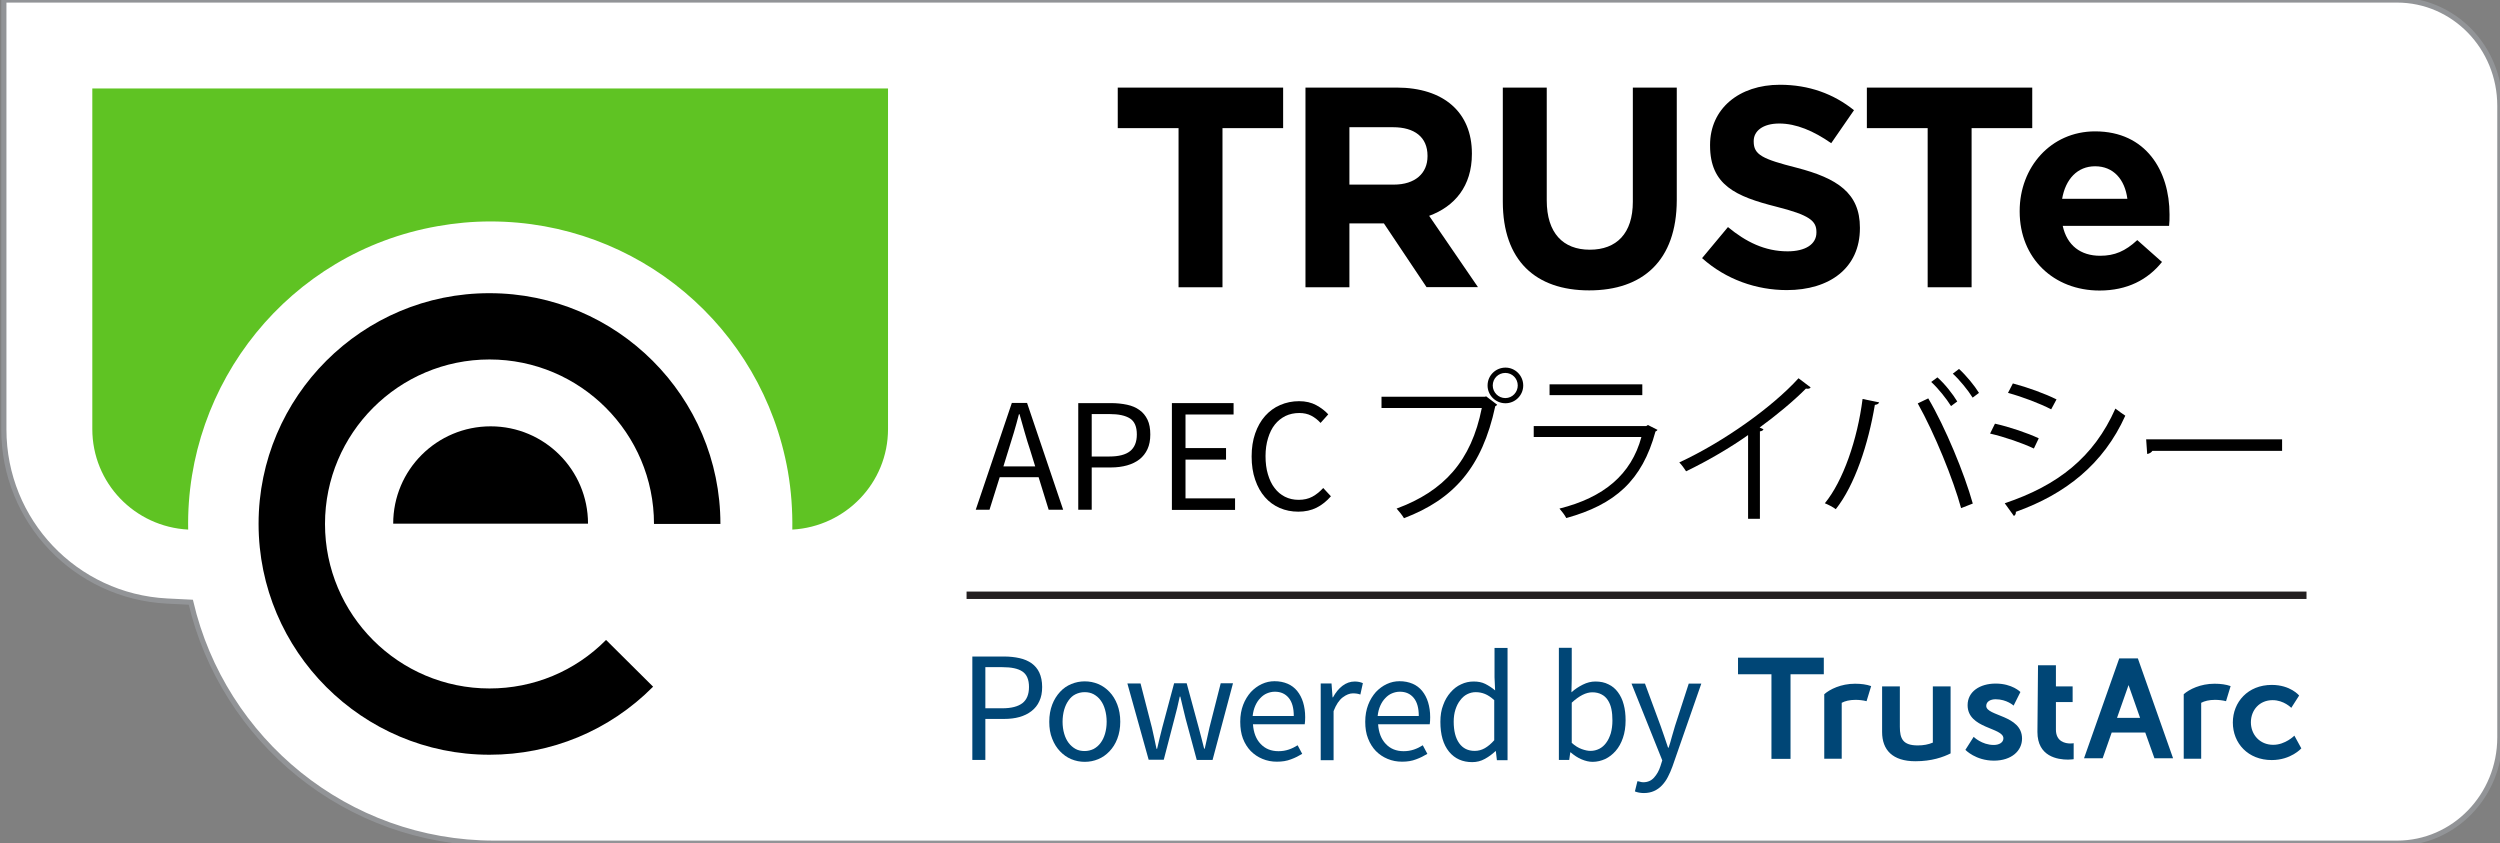 <?xml version="1.0" encoding="utf-8"?>
<!-- Generator: Adobe Illustrator 23.0.2, SVG Export Plug-In . SVG Version: 6.00 Build 0)  -->
<svg version="1.1" baseProfile="tiny" id="Layer_1" xmlns="http://www.w3.org/2000/svg" xmlns:xlink="http://www.w3.org/1999/xlink"
	 x="0px" y="0px" width="169px" height="57px" viewBox="0 0 169 57" xml:space="preserve">
<rect x="0" y="0" width="169" height="57" fill="#808080" stroke="none"/>
<path fill="#FFFFFF" stroke="#929497" stroke-width="0.35" stroke-miterlimit="10" d="M58.3,0h98.44h-4.75h10.05
	c3.84,0,6.95,3.2,6.95,7.15v42.7c0,3.95-3.11,7.15-6.95,7.15h-10.05h4.75H58.16h5.5h-30.2l-0.01,0c0,0-0.01,0-0.03,0
	c-9.97,0-18.34-6.96-20.52-16.29l-1.61-0.08C5.1,40.31,0.26,35.22,0.26,29.03V0H63.8"/>
<g>
	<path fill="#5FC323" d="M6.24,5.98V29c0,3.66,2.87,6.61,6.48,6.8c-0.19-9.89,6.82-18.74,16.86-20.51c1.18-0.21,2.37-0.32,3.57-0.32
		c9.93,0,18.38,7.11,20.11,16.89c0.23,1.33,0.32,2.64,0.3,3.94c3.6-0.2,6.47-3.15,6.47-6.8V5.98H6.24z"/>
	<path d="M26.58,35.4c0-3.64,2.95-6.58,6.59-6.58c3.64,0,6.58,2.95,6.58,6.58H26.58z M17.48,35.41c0,8.61,7.01,15.61,15.61,15.61
		c4.18,0,8.11-1.63,11.06-4.6l-3.18-3.16c-2.1,2.12-4.9,3.28-7.88,3.28c-6.14,0-11.12-4.99-11.12-11.12
		c0-6.13,4.98-11.12,11.12-11.12c6.14,0,11.12,4.99,11.12,11.12h4.49c0-8.6-7-15.6-15.6-15.6C24.5,19.8,17.48,26.81,17.48,35.41"/>
</g>
<g>
	<path fill="#004676" d="M65.73,44.38h2.14c0.38,0,0.74,0.04,1.05,0.11c0.32,0.07,0.59,0.19,0.82,0.35c0.22,0.16,0.4,0.37,0.52,0.63
		c0.12,0.26,0.19,0.59,0.19,0.97c0,0.37-0.06,0.69-0.19,0.96c-0.12,0.27-0.3,0.49-0.53,0.67c-0.23,0.18-0.5,0.31-0.81,0.4
		c-0.32,0.09-0.67,0.13-1.05,0.13h-1.26v2.77h-0.88V44.38z M67.76,47.88c0.61,0,1.06-0.12,1.36-0.35c0.29-0.23,0.44-0.59,0.44-1.09
		c0-0.5-0.15-0.85-0.45-1.05s-0.75-0.29-1.35-0.29h-1.15v2.78H67.76z"/>
	<path fill="#004676" d="M70.93,48.79c0-0.43,0.07-0.82,0.2-1.16c0.13-0.34,0.31-0.62,0.53-0.86s0.47-0.41,0.76-0.53
		c0.29-0.12,0.59-0.18,0.91-0.18s0.62,0.06,0.91,0.18c0.29,0.12,0.54,0.3,0.76,0.53c0.22,0.23,0.4,0.52,0.53,0.86
		c0.13,0.34,0.2,0.72,0.2,1.16c0,0.43-0.07,0.81-0.2,1.15c-0.13,0.34-0.31,0.62-0.53,0.85c-0.22,0.23-0.47,0.41-0.76,0.53
		c-0.29,0.12-0.59,0.18-0.91,0.18s-0.62-0.06-0.91-0.18c-0.29-0.12-0.54-0.3-0.76-0.53c-0.22-0.23-0.4-0.51-0.53-0.85
		C70.99,49.6,70.93,49.22,70.93,48.79z M71.83,48.79c0,0.3,0.04,0.57,0.11,0.81c0.07,0.24,0.17,0.45,0.3,0.62
		c0.13,0.17,0.29,0.31,0.47,0.41s0.39,0.14,0.61,0.14s0.42-0.05,0.61-0.14c0.18-0.1,0.34-0.23,0.47-0.41
		c0.13-0.17,0.23-0.38,0.3-0.62c0.07-0.24,0.11-0.51,0.11-0.81c0-0.3-0.04-0.57-0.11-0.82c-0.07-0.25-0.17-0.46-0.3-0.63
		c-0.13-0.18-0.29-0.31-0.47-0.41c-0.19-0.1-0.39-0.14-0.61-0.14s-0.42,0.05-0.61,0.14s-0.34,0.23-0.47,0.41s-0.23,0.39-0.3,0.63
		C71.87,48.22,71.83,48.5,71.83,48.79z"/>
	<path fill="#004676" d="M76.21,46.2h0.89l0.77,2.99c0.06,0.25,0.11,0.49,0.16,0.72c0.05,0.23,0.1,0.47,0.15,0.71h0.04
		c0.06-0.24,0.11-0.48,0.17-0.72c0.06-0.24,0.12-0.48,0.18-0.72l0.8-2.99h0.85l0.81,2.99c0.06,0.25,0.13,0.49,0.19,0.72
		c0.06,0.23,0.12,0.47,0.18,0.71h0.04c0.06-0.24,0.11-0.48,0.16-0.71s0.1-0.48,0.16-0.72l0.76-2.99h0.83l-1.38,5.18H80.9l-0.75-2.78
		c-0.06-0.25-0.12-0.49-0.18-0.74s-0.11-0.49-0.18-0.76h-0.04c-0.06,0.26-0.11,0.52-0.17,0.76c-0.06,0.25-0.12,0.49-0.19,0.74
		l-0.72,2.77h-1.02L76.21,46.2z"/>
	<path fill="#004676" d="M83.84,48.79c0-0.43,0.07-0.81,0.2-1.15c0.13-0.34,0.31-0.62,0.52-0.86c0.22-0.23,0.46-0.41,0.74-0.54
		s0.56-0.19,0.86-0.19c0.33,0,0.62,0.06,0.88,0.17c0.26,0.11,0.48,0.28,0.65,0.49c0.17,0.21,0.31,0.47,0.4,0.77
		c0.09,0.3,0.14,0.63,0.14,1c0,0.19-0.01,0.35-0.03,0.48H84.7c0.04,0.56,0.21,1.01,0.52,1.33c0.31,0.33,0.71,0.49,1.21,0.49
		c0.25,0,0.48-0.04,0.69-0.11c0.21-0.07,0.41-0.17,0.6-0.29l0.31,0.58c-0.23,0.14-0.48,0.27-0.76,0.37
		c-0.28,0.11-0.59,0.16-0.95,0.16c-0.35,0-0.67-0.06-0.98-0.19s-0.56-0.3-0.79-0.53c-0.22-0.23-0.4-0.51-0.53-0.85
		C83.9,49.6,83.84,49.22,83.84,48.79z M87.46,48.4c0-0.53-0.11-0.94-0.34-1.22s-0.54-0.42-0.94-0.42c-0.19,0-0.36,0.04-0.53,0.11
		c-0.17,0.07-0.32,0.18-0.45,0.32c-0.14,0.14-0.25,0.31-0.34,0.51c-0.09,0.2-0.15,0.43-0.18,0.7H87.46z"/>
	<path fill="#004676" d="M89.29,46.2h0.72l0.07,0.94h0.03c0.18-0.33,0.39-0.59,0.64-0.78c0.25-0.19,0.53-0.29,0.83-0.29
		c0.21,0,0.39,0.04,0.55,0.11l-0.17,0.77c-0.09-0.03-0.16-0.05-0.23-0.06c-0.07-0.01-0.16-0.02-0.27-0.02
		c-0.22,0-0.45,0.09-0.69,0.27c-0.24,0.18-0.45,0.49-0.62,0.93v3.32h-0.87V46.2z"/>
	<path fill="#004676" d="M92.29,48.79c0-0.43,0.07-0.81,0.2-1.15c0.13-0.34,0.31-0.62,0.52-0.86c0.22-0.23,0.46-0.41,0.74-0.54
		s0.56-0.19,0.86-0.19c0.33,0,0.62,0.06,0.88,0.17c0.26,0.11,0.48,0.28,0.65,0.49c0.17,0.21,0.31,0.47,0.4,0.77
		c0.09,0.3,0.14,0.63,0.14,1c0,0.19-0.01,0.35-0.03,0.48h-3.49c0.04,0.56,0.21,1.01,0.52,1.33c0.31,0.33,0.71,0.49,1.21,0.49
		c0.25,0,0.48-0.04,0.69-0.11c0.21-0.07,0.41-0.17,0.6-0.29l0.31,0.58c-0.23,0.14-0.48,0.27-0.76,0.37
		c-0.28,0.11-0.59,0.16-0.95,0.16c-0.35,0-0.67-0.06-0.98-0.19s-0.56-0.3-0.79-0.53c-0.22-0.23-0.4-0.51-0.53-0.85
		C92.35,49.6,92.29,49.22,92.29,48.79z M95.91,48.4c0-0.53-0.11-0.94-0.34-1.22s-0.54-0.42-0.94-0.42c-0.19,0-0.36,0.04-0.53,0.11
		c-0.17,0.07-0.32,0.18-0.45,0.32c-0.14,0.14-0.25,0.31-0.34,0.51c-0.09,0.2-0.15,0.43-0.18,0.7H95.91z"/>
	<path fill="#004676" d="M97.37,48.79c0-0.42,0.06-0.8,0.19-1.13c0.12-0.34,0.29-0.62,0.5-0.86s0.44-0.42,0.71-0.54
		c0.27-0.13,0.55-0.19,0.85-0.19s0.56,0.05,0.78,0.16s0.44,0.25,0.67,0.44l-0.04-0.88v-1.99h0.88v7.59h-0.72l-0.07-0.61h-0.03
		c-0.21,0.2-0.44,0.37-0.71,0.52c-0.27,0.15-0.55,0.22-0.86,0.22c-0.65,0-1.17-0.23-1.56-0.7C97.56,50.33,97.37,49.66,97.37,48.79z
		 M98.27,48.78c0,0.62,0.12,1.11,0.37,1.46c0.25,0.35,0.6,0.52,1.05,0.52c0.24,0,0.47-0.06,0.68-0.18c0.21-0.12,0.43-0.3,0.64-0.54
		v-2.71c-0.22-0.2-0.43-0.34-0.63-0.42c-0.2-0.08-0.41-0.12-0.62-0.12c-0.21,0-0.4,0.05-0.58,0.14s-0.34,0.23-0.47,0.41
		c-0.14,0.17-0.24,0.38-0.32,0.62S98.27,48.49,98.27,48.78z"/>
	<path fill="#004676" d="M105.38,43.79h0.87v2.07l-0.02,0.94c0.23-0.21,0.49-0.38,0.77-0.52c0.28-0.14,0.56-0.21,0.85-0.21
		c0.33,0,0.63,0.06,0.88,0.19c0.26,0.12,0.47,0.3,0.64,0.53c0.17,0.23,0.31,0.51,0.39,0.83c0.09,0.32,0.13,0.68,0.13,1.08
		c0,0.44-0.06,0.83-0.18,1.18c-0.12,0.35-0.28,0.64-0.49,0.88c-0.21,0.24-0.44,0.42-0.71,0.55c-0.27,0.12-0.55,0.19-0.85,0.19
		c-0.24,0-0.49-0.06-0.75-0.17c-0.26-0.11-0.5-0.27-0.73-0.47h-0.03l-0.07,0.51h-0.7V43.79z M106.25,50.22
		c0.23,0.2,0.45,0.34,0.68,0.42c0.22,0.08,0.42,0.12,0.59,0.12c0.21,0,0.41-0.05,0.59-0.14s0.34-0.23,0.47-0.41
		c0.13-0.17,0.23-0.39,0.31-0.64c0.07-0.26,0.11-0.54,0.11-0.86c0-0.28-0.02-0.54-0.07-0.78s-0.13-0.43-0.24-0.6
		c-0.11-0.17-0.25-0.3-0.43-0.39c-0.17-0.09-0.38-0.14-0.62-0.14c-0.42,0-0.88,0.23-1.39,0.7V50.22z"/>
	<path fill="#004676" d="M110.88,52.85c0.07,0.02,0.14,0.03,0.2,0.03c0.3,0,0.54-0.1,0.73-0.31c0.19-0.21,0.34-0.47,0.44-0.79
		l0.12-0.38l-2.08-5.19h0.91l1.06,2.87c0.08,0.23,0.16,0.47,0.25,0.72s0.17,0.5,0.25,0.74h0.04c0.08-0.23,0.15-0.48,0.22-0.74
		c0.07-0.25,0.14-0.5,0.21-0.72l0.93-2.87h0.85l-1.95,5.6c-0.09,0.26-0.2,0.49-0.31,0.71c-0.11,0.22-0.25,0.41-0.4,0.57
		s-0.33,0.29-0.53,0.38c-0.2,0.09-0.43,0.14-0.69,0.14c-0.12,0-0.23-0.01-0.33-0.03s-0.19-0.04-0.28-0.08l0.17-0.69
		C110.74,52.81,110.81,52.83,110.88,52.85z"/>
</g>
<g>
	<g>
		<path d="M82.64,8.66v10.76h-2.97V8.66h-4.11V5.92h11.18v2.74H82.64z"/>
		<path d="M96.44,19.42l-2.89-4.32h-2.33v4.32h-2.97V5.92h6.16c3.19,0,5.09,1.68,5.09,4.45v0.04c0,2.18-1.17,3.55-2.89,4.18
			l3.3,4.82H96.44z M96.5,10.53c0-1.27-0.89-1.93-2.33-1.93h-2.95v3.88h3c1.45,0,2.28-0.77,2.28-1.91V10.53z"/>
		<path d="M107.43,19.63c-3.63,0-5.84-2.02-5.84-6V5.92h2.97v7.63c0,2.2,1.1,3.33,2.91,3.33c1.81,0,2.91-1.1,2.91-3.24V5.92h2.97
			v7.61C113.34,17.62,111.05,19.63,107.43,19.63z"/>
		<path d="M120.79,19.61c-2.05,0-4.11-0.71-5.73-2.16l1.75-2.1c1.21,1,2.49,1.64,4.03,1.64c1.21,0,1.95-0.48,1.95-1.27v-0.04
			c0-0.75-0.46-1.14-2.72-1.71c-2.72-0.69-4.47-1.45-4.47-4.13V9.8c0-2.45,1.96-4.07,4.72-4.07c1.97,0,3.64,0.62,5.01,1.72
			l-1.54,2.23c-1.19-0.83-2.37-1.33-3.51-1.33c-1.13,0-1.73,0.52-1.73,1.18v0.04c0,0.89,0.58,1.18,2.91,1.77
			c2.73,0.71,4.27,1.7,4.27,4.05v0.04C125.73,18.11,123.69,19.61,120.79,19.61z"/>
		<path d="M133.28,8.66v10.76h-2.97V8.66h-4.11V5.92h11.18v2.74H133.28z"/>
		<path d="M146.63,15.27h-7.19c0.29,1.33,1.22,2.02,2.53,2.02c0.98,0,1.7-0.31,2.51-1.06l1.67,1.48c-0.96,1.2-2.35,1.93-4.22,1.93
			c-3.1,0-5.4-2.18-5.4-5.34v-0.04c0-2.95,2.1-5.38,5.1-5.38c3.45,0,5.03,2.68,5.03,5.61v0.04C146.67,14.83,146.65,15,146.63,15.27z
			 M141.63,11.24c-1.2,0-2,0.87-2.23,2.2h4.41C143.64,12.13,142.87,11.24,141.63,11.24z"/>
	</g>
</g>
<g>
	<path fill="#004676" d="M119.74,45.58h-2.25v-1.12h5.8v1.12h-2.25v5.72h-1.29V45.58z M124.5,51.3v-3.79
		c0.22-0.12,0.54-0.2,0.93-0.2c0.26,0,0.51,0.03,0.75,0.09l0.31-1.02c-0.31-0.11-0.67-0.16-1.09-0.16c-0.95,0-1.71,0.38-2.08,0.71
		v4.36H124.5z M130.66,46.4v3.8c-0.31,0.13-0.63,0.19-1.02,0.19c-1,0-1.21-0.45-1.21-1.26V46.4h-1.2v3.08c0,1.21,0.7,1.98,2.25,1.98
		c1.11,0,1.88-0.28,2.38-0.53V46.4H130.66z M132.86,50.69c0,0,0.69,0.73,1.93,0.73c1.18,0,1.9-0.66,1.9-1.49
		c0-1.6-2.42-1.51-2.42-2.21c0-0.31,0.31-0.45,0.63-0.45c0.76,0,1.22,0.43,1.22,0.43l0.46-0.92c0,0-0.55-0.57-1.67-0.57
		c-1.07,0-1.9,0.54-1.9,1.46c0,1.6,2.42,1.5,2.42,2.24c0,0.29-0.3,0.45-0.65,0.45c-0.81,0-1.36-0.55-1.36-0.55L132.86,50.69z
		 M137.73,49.48c0,1.67,1.37,1.87,2.07,1.87c0.23,0,0.38-0.03,0.38-0.03v-1.08c0,0-0.09,0.02-0.22,0.02c-0.34,0-0.98-0.12-0.98-0.94
		v-1.86h1.13V46.4h-1.13v-1.43h-1.21L137.73,49.48z M148.8,51.3v-3.79c0.22-0.12,0.54-0.2,0.93-0.2c0.26,0,0.51,0.03,0.75,0.09
		l0.31-1.02c-0.31-0.11-0.67-0.16-1.09-0.16c-0.95,0-1.71,0.38-2.08,0.71v4.36H148.8z M153.57,46.3c-1.61,0-2.63,1.16-2.63,2.54
		c0,1.41,1.03,2.54,2.63,2.54c1.3,0,2-0.79,2-0.79l-0.47-0.86c0,0-0.61,0.62-1.43,0.62c-0.92,0-1.51-0.7-1.51-1.52
		c0-0.83,0.58-1.5,1.47-1.5c0.76,0,1.26,0.52,1.26,0.52l0.53-0.83C155.43,47.02,154.84,46.3,153.57,46.3 M145.02,49.52h-2.27
		l-0.61,1.74h-1.26l2.38-6.75h1.26l2.38,6.75h-1.26L145.02,49.52z M144.67,48.53l-0.78-2.22l-0.78,2.22H144.67z"/>
</g>
<line fill="none" stroke="#231F20" stroke-width="0.5" stroke-miterlimit="10" x1="65.34" y1="40.24" x2="155.92" y2="40.24"/>
<g>
	<path d="M70.21,32.26h-2.63l-0.69,2.2h-0.93l2.44-7.22h1.03l2.44,7.22h-0.98L70.21,32.26z M69.98,31.53l-0.34-1.1
		c-0.13-0.4-0.26-0.8-0.37-1.2s-0.23-0.81-0.35-1.23h-0.04c-0.11,0.42-0.22,0.83-0.34,1.23c-0.12,0.4-0.24,0.8-0.37,1.2l-0.34,1.1
		H69.98z"/>
	<path d="M72.89,27.25h2.21c0.4,0,0.76,0.04,1.09,0.11c0.33,0.07,0.61,0.19,0.84,0.36c0.23,0.16,0.41,0.38,0.54,0.65
		c0.13,0.27,0.19,0.6,0.19,1c0,0.38-0.06,0.71-0.19,0.99c-0.13,0.28-0.31,0.51-0.54,0.69c-0.23,0.18-0.52,0.32-0.84,0.41
		S75.5,31.6,75.1,31.6h-1.3v2.86h-0.91V27.25z M74.99,30.86c0.63,0,1.1-0.12,1.4-0.36c0.3-0.24,0.46-0.61,0.46-1.13
		c0-0.52-0.15-0.88-0.46-1.08c-0.31-0.2-0.77-0.3-1.4-0.3h-1.19v2.87H74.99z"/>
	<path d="M79.23,27.25h4.16v0.77h-3.25v2.27h2.74v0.78h-2.74v2.62h3.35v0.78h-4.27V27.25z"/>
	<path d="M84.61,30.86c0-0.58,0.08-1.1,0.24-1.56c0.16-0.46,0.38-0.85,0.67-1.18c0.29-0.32,0.62-0.57,1.02-0.74
		c0.39-0.17,0.82-0.26,1.28-0.26c0.44,0,0.83,0.09,1.16,0.27c0.33,0.18,0.6,0.39,0.81,0.62l-0.52,0.58
		c-0.19-0.21-0.4-0.37-0.63-0.49s-0.5-0.18-0.81-0.18c-0.34,0-0.66,0.07-0.93,0.2c-0.28,0.14-0.52,0.33-0.72,0.58
		c-0.2,0.25-0.35,0.56-0.46,0.92c-0.11,0.36-0.17,0.76-0.17,1.21c0,0.46,0.05,0.86,0.16,1.23s0.25,0.67,0.45,0.93
		s0.42,0.45,0.7,0.59c0.28,0.14,0.58,0.21,0.93,0.21c0.35,0,0.66-0.07,0.92-0.21c0.26-0.14,0.51-0.34,0.74-0.59l0.52,0.56
		c-0.29,0.33-0.61,0.59-0.97,0.77c-0.36,0.18-0.77,0.27-1.23,0.27c-0.45,0-0.87-0.08-1.26-0.25s-0.72-0.41-1-0.73
		s-0.5-0.71-0.66-1.18C84.69,31.97,84.61,31.44,84.61,30.86z"/>
	<path d="M93.39,26.82h7l0.07-0.03l0.75,0.57c-0.03,0.04-0.07,0.08-0.13,0.1c-0.89,4.14-2.81,6.29-6.17,7.57
		c-0.12-0.2-0.34-0.48-0.5-0.65c3.2-1.18,5.05-3.22,5.76-6.8h-6.78V26.82z M101.77,24.85c0.66,0,1.2,0.54,1.2,1.21
		c0,0.66-0.54,1.2-1.2,1.2c-0.67,0-1.21-0.54-1.21-1.2C100.56,25.37,101.12,24.85,101.77,24.85z M102.6,26.06
		c0-0.47-0.37-0.85-0.84-0.85s-0.85,0.37-0.85,0.85c0,0.46,0.38,0.85,0.85,0.85C102.25,26.91,102.6,26.5,102.6,26.06z"/>
	<path d="M112.05,29.06c-0.02,0.04-0.08,0.09-0.14,0.11c-0.9,3.32-2.74,4.94-6.03,5.85c-0.1-0.2-0.31-0.47-0.46-0.64
		c2.99-0.75,4.85-2.29,5.54-4.84h-7.28V28.8h7.61l0.11-0.07L112.05,29.06z M111.02,26.71h-6.27v-0.73h6.27V26.71z"/>
	<path d="M122.4,26.19c-0.04,0.06-0.11,0.09-0.21,0.09c-0.03,0-0.07,0-0.11-0.01c-0.85,0.86-2.07,1.86-3.13,2.63
		c0.09,0.03,0.22,0.1,0.26,0.12c-0.02,0.07-0.12,0.13-0.24,0.14v5.91h-0.8v-5.66c-1.17,0.83-2.68,1.72-4.19,2.45
		c-0.11-0.18-0.31-0.45-0.46-0.6c3-1.39,6.29-3.74,8.06-5.69L122.4,26.19z"/>
	<path d="M127.03,27.2c-0.03,0.09-0.12,0.15-0.29,0.17c-0.44,2.64-1.35,5.42-2.64,7.05c-0.2-0.15-0.5-0.3-0.74-0.4
		c1.23-1.5,2.2-4.29,2.55-7.05L127.03,27.2z M132.57,34.35c-0.52-1.92-1.79-5.05-2.93-7.08l0.71-0.34c1.16,1.97,2.44,5.07,3.01,7.11
		L132.57,34.35z M130.97,25.51c0.51,0.45,1.04,1.13,1.34,1.63l-0.42,0.31c-0.31-0.5-0.88-1.21-1.34-1.63L130.97,25.51z
		 M132.43,24.94c0.5,0.46,1.04,1.12,1.35,1.62l-0.43,0.32c-0.31-0.5-0.88-1.2-1.34-1.62L132.43,24.94z"/>
	<path d="M134.86,28.64c0.99,0.22,2.22,0.64,2.96,0.99l-0.33,0.69c-0.73-0.35-1.99-0.79-2.96-1.01L134.86,28.64z M135.52,34.02
		c3.58-1.2,6.02-3.1,7.48-6.4c0.17,0.14,0.51,0.37,0.67,0.48c-1.47,3.27-4.04,5.3-7.4,6.5c0.02,0.1-0.03,0.23-0.13,0.28
		L135.52,34.02z M136.07,25.92c0.99,0.26,2.2,0.7,2.95,1.08l-0.36,0.67c-0.78-0.4-1.93-0.84-2.92-1.11L136.07,25.92z"/>
	<path d="M145.08,29.7h9.19v0.78h-8.77c-0.07,0.11-0.21,0.19-0.35,0.21L145.08,29.7z"/>
</g>
<g>
</g>
<g>
</g>
<g>
</g>
<g>
</g>
<g>
</g>
<g>
</g>
</svg>
